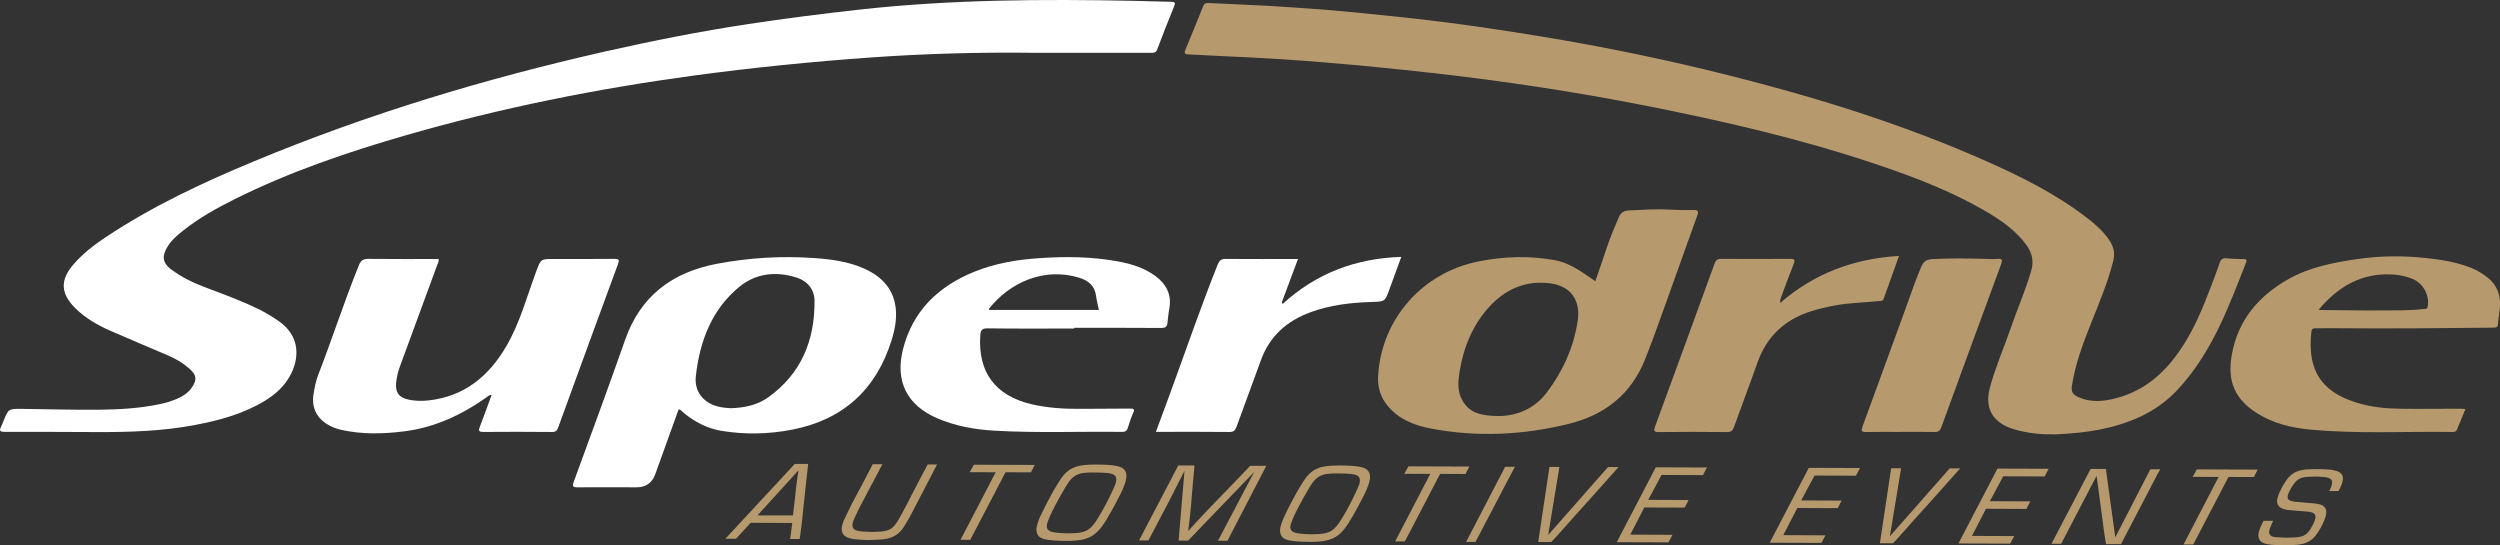 <svg id="Logo" xmlns="http://www.w3.org/2000/svg" viewBox="0 0 566 123.5"><rect x="0" y="0" width="566" height="123.5" fill="#333333" stroke="none"/><path d="M465.16,98.33c-2.36.07-5.82-.14-9.18-1.14-4.31-1.29-6.85-4.23-5.47-9.42,1.22-4.59,3.15-8.93,4.69-13.41,1.51-4.39,3.4-8.65,4.69-13.13.62-2.17.15-4.05-1.16-5.82-2.16-2.92-4.99-5.05-8.05-6.91-8.2-4.97-17.11-8.36-26.16-11.4-16.89-5.67-34.22-9.67-51.68-13.12-16.18-3.2-32.48-5.65-48.86-7.49-15.59-1.75-31.22-3.14-46.91-3.77-2.68-.11-5.35-.3-8.03-.41-.79-.03-1-.22-.68-1,1.36-3.27,2.69-6.56,4.01-9.85.25-.63.64-.82,1.3-.78,4.39.23,8.78.39,13.17.63,3.38.18,6.75.44,10.12.67,5.56.38,11.1.96,16.65,1.52,4.71.48,9.42,1,14.12,1.61,7.09.92,14.15,1.99,21.21,3.15,14.17,2.32,28.22,5.23,42.14,8.72,19.85,4.98,39.36,11.01,58.12,19.29,8.25,3.64,16.32,7.64,23.5,13.21,1.85,1.43,3.57,2.99,4.88,4.95.99,1.47,1.29,2.99.84,4.74-1.24,4.87-3.2,9.47-5.05,14.11-1.82,4.57-3.53,9.16-4.29,14.06-.2,1.27.17,1.95,1.29,2.48,3.07,1.46,6.16,1.06,9.25.18,5.89-1.68,10.24-5.43,13.69-10.35,3.23-4.6,5.36-9.75,7.33-14.97.65-1.72,1.32-3.44,1.9-5.19.27-.81.67-1.1,1.53-1.01,1.27.13,2.54.15,3.82.17.54,0,.89.08.64.72-4,10.26-7.83,20.62-15.55,28.89-4.82,5.16-10.99,7.7-17.78,9.03-2.94.57-5.91.85-10.02,1.06Z" style="fill:#b69a6e; stroke-width:0px;"/><path d="M403.07,68.56c7.74-6.72,16.71-10,26.87-10.62-1.19,3.29-2.35,6.5-3.49,9.72-.2.57-.69.46-1.1.5-3.31.34-6.66.39-9.94,1-1.81.34-3.6.74-5.36,1.3-5.97,1.89-10.07,5.69-12.16,11.63-1.72,4.88-3.57,9.71-5.31,14.58-.29.82-.65,1.16-1.58,1.15-5.14-.05-10.29-.06-15.43,0-1.15.01-1.2-.32-.86-1.26,4.51-12.29,9-24.58,13.47-36.89.28-.77.65-1.08,1.51-1.07,5.19.04,10.38.04,15.56,0,.96,0,1.25.15.84,1.16-.97,2.4-1.84,4.83-2.74,7.26-.15.4-.4.77-.29,1.55Z" style="fill:#b69a6e; stroke-width:0px;"/><path d="M430.22,97.79c-2.55,0-5.1-.04-7.65.02-1.06.03-1.28-.2-.9-1.24,3.29-8.93,6.52-17.87,9.79-26.81,1.16-3.17,2.21-6.37,3.56-9.47.56-1.29,1.43-1.58,2.65-1.64,4-.21,8-.14,11.99-.04.83.02,1.68.09,2.5,0,1.25-.13,1.22.34.86,1.31-4.53,12.26-9.03,24.54-13.51,36.82-.29.79-.67,1.08-1.52,1.06-2.59-.05-5.19-.02-7.78-.02Z" style="fill:#b69a6e; stroke-width:0px;"/><path d="M383.28,47.55c-1.76.05-3.52.01-5.27-.09-3.08-.19-6.15.05-9.22.18-1.08.05-1.82.41-2.29,1.54-.93,2.22-1.91,4.42-2.66,6.71-.85,2.57-1.75,5.11-2.66,7.78-.47-.33-.82-.57-1.18-.82-2.47-1.69-4.94-3.39-7.96-3.94-5.77-1.06-11.52-.87-17.27.27-12.76,2.54-22.01,13.02-22.77,25.95-.14,2.48.53,4.78,2.15,6.73,2.52,3.04,5.96,4.43,9.69,5.14,10.52,2.02,21,1.51,31.35-1.05,8.07-1.99,14.03-6.59,17.21-14.5,1.88-4.68,3.53-9.43,5.24-14.17,2.22-6.14,4.37-12.3,6.61-18.43.4-1.1.16-1.34-.95-1.31ZM357.17,72.78c-.93,5.98-3.38,11.34-7,16.12-2.85,3.75-6.92,5.24-10.69,5.29-4.01,0-6.85-.62-8.48-3.68-1.08-2.02-.89-4.23-.56-6.32.88-5.45,2.9-10.49,6.65-14.64,3.65-4.04,8.25-6.1,13.76-5.42,4.78.58,7.08,3.86,6.33,8.65Z" style="fill:#b69a6e; stroke-width:0px;"/><path d="M563.12,62.78c-1.08-.85-2.22-1.55-3.49-2.07-3.37-1.37-6.92-1.92-10.49-2.3-5.17-.55-10.35-.51-15.5.25-5.35.79-10.67,1.8-15.45,4.48-6.84,3.84-11.55,9.34-12.93,17.29-1.03,5.97.73,10,5.86,13.2,3.58,2.23,7.61,3.21,11.73,3.61,10.78,1.04,21.61.4,32.41.56.41,0,.78-.03.97-.48.63-1.53,1.27-3.05,1.95-4.71-.6-.03-1.02-.08-1.45-.08-4.39,0-8.79.07-13.18.01-3.34-.04-6.67-.35-9.88-1.34-5.09-1.57-9.18-4.27-10.25-9.97-.38-2.04-.36-4.09-.12-6.15.08-.67.44-.76.98-.76,1.67,0,3.34-.03,5.01-.01,11.74.1,23.47,0,35.21-.13.67,0,1.02-.1,1.06-.91.06-1.26.34-2.52.43-3.78.18-2.7-.67-4.99-2.86-6.72ZM549.63,69.4c-.13.67-.59.51-.99.56-3.1.39-6.23.29-9.34.32-4.52.04-9.05-.05-13.57-.09-.21,0-.41-.03-.8-.05,4.1-4.87,8.91-7.91,15.26-8.03,2.09-.04,4.11.25,6.04,1.05,2.41,1,3.86,3.75,3.4,6.25Z" style="fill:#b69a6e; stroke-width:0px;"/><path d="M232.88,11.94c-11.87-.12-23.74.23-35.58,1.06-13.46.95-26.88,2.3-40.25,4.11-21.97,2.98-43.66,7.32-64.97,13.46-13.43,3.87-26.64,8.36-39.17,14.63-3.97,1.99-7.84,4.15-11.34,6.92-1.34,1.06-2.68,2.17-3.59,3.64-1.23,1.97-1.41,3.61.78,5.24,2.28,1.69,4.77,2.94,7.41,3.94,4.3,1.64,8.64,3.17,12.75,5.24,1.45.73,2.83,1.59,4.17,2.51,5.09,3.5,4.63,8.7,2.55,12.43-1.33,2.39-3.31,4.17-5.64,5.6-4.84,2.96-10.21,4.41-15.7,5.47-7.33,1.41-14.75,1.65-22.18,1.63-7.04-.02-14.07-.07-21.11-.05-1.11,0-1.19-.34-.75-1.19.22-.43.37-.89.56-1.33,1.11-2.7,1.11-2.71,4.11-2.68,5.85.07,11.7.25,17.54.19,4.6-.05,9.21-.31,13.74-1.27,1.42-.3,2.8-.72,4.12-1.32,1.14-.51,2.17-1.18,2.92-2.19,1.45-1.94,1.33-3.05-.49-4.62-1.41-1.22-3-2.15-4.7-2.88-4.34-1.87-8.72-3.67-13.05-5.58-2.94-1.3-5.73-2.88-8.03-5.19-3.27-3.29-3.39-6.33-.37-9.82,2.11-2.44,4.64-4.41,7.32-6.19,10.54-7.01,21.95-12.35,33.6-17.19,25.74-10.71,52.33-18.71,79.51-24.86,10.74-2.43,21.53-4.56,32.41-6.21,8.37-1.27,16.76-2.33,25.18-3.27C215.26-.11,235.94-.23,256.65.19c2.81.06,5.63.17,8.44.21.85.01,1.09.16.73,1.04-1.32,3.24-2.6,6.49-3.83,9.76-.29.76-.76.76-1.41.76-9.23-.02-18.47-.01-27.7-.01Z" style="fill:#fff; stroke-width:0px;"/><path d="M111.31,89.4c-.63,0-.9.39-1.24.62-5.58,3.91-11.62,6.75-18.44,7.62-4.85.62-9.73.75-14.55-.36-.95-.22-1.84-.58-2.69-1.05-2.67-1.49-3.88-3.93-3.41-6.95.23-1.47.51-2.95,1.04-4.34,3.2-8.26,5.91-16.69,9.24-24.9.43-1.06.95-1.44,2.11-1.43,5.31.06,10.62.03,15.94.03.08.62-.22,1.07-.4,1.56-2.79,7.61-5.59,15.22-8.39,22.83-.44,1.2-.73,2.43-.84,3.71-.18,2.04.57,3.16,2.53,3.66,1.59.4,3.23.43,4.84.25,8.05-.89,13.59-5.45,17.54-12.2,3.13-5.34,4.69-11.32,6.83-17.07,1.02-2.73,1-2.75,3.97-2.75,4.57,0,9.15.03,13.72-.02,1.02-.01,1.16.21.81,1.16-4.54,12.32-9.05,24.65-13.54,36.99-.25.7-.55,1.05-1.39,1.04-5.19-.05-10.38-.05-15.56-.01-1.1,0-1.12-.34-.78-1.21.91-2.36,1.76-4.74,2.65-7.17Z" style="fill:#fff; stroke-width:0px;"/><path d="M293.86,58.66c-1.24,3.33-2.46,6.58-3.67,9.82.07.11.14.22.21.33,7.58-6.94,16.54-10.32,26.85-10.65-.91,2.49-1.8,4.93-2.69,7.37-1.01,2.77-1.02,2.74-4,2.83-4.74.15-9.43.69-13.92,2.35-5.34,1.97-9.22,5.43-11.18,10.87-1.81,5.01-3.68,9.99-5.49,15-.3.84-.64,1.24-1.64,1.22-5.14-.06-10.29-.03-15.44-.03-.34,0-.68,0-1.19,0,1.1-2.99,2.16-5.84,3.21-8.7,3.57-9.74,6.93-19.55,10.78-29.18.36-.9.78-1.28,1.78-1.27,5.4.04,10.81.02,16.36.02Z" style="fill:#fff; stroke-width:0px;"/><path d="M202.56,68.42c-.88-3.75-3.55-6.14-7.01-7.66-3.54-1.55-7.34-2.06-11.14-2.33-7.39-.53-14.74-.09-22.03,1.28-10.15,1.9-17.36,7.27-20.86,17.25-3.77,10.75-7.72,21.43-11.63,32.13-.38,1.05-.14,1.25.9,1.24,4.44-.04,8.88-.01,13.32,0q3.16,0,4.24-2.96c1.77-4.9,3.53-9.8,5.29-14.69.49.04.7.42,1,.66,2.57,2.17,5.45,3.68,8.79,4.22,5.35.86,10.69.74,15.99-.3,11.48-2.25,18.91-9.06,22.41-20.15.89-2.81,1.41-5.79.73-8.68ZM173.87,89.99c-2.42,1.72-5.26,2.33-8.44,2.43-1.08-.07-2.38-.15-3.64-.61-2.76-1-4.63-3.35-4.25-6.68.89-7.85,3.57-15.07,9.88-20.22,3.73-3.05,8.31-3.55,12.95-2.06,2.52.81,4.03,2.75,4.04,5.28.06,8.95-3.02,16.52-10.53,21.86Z" style="fill:#fff; stroke-width:0px;"/><path d="M261.48,62.42c-2.49-1.81-5.38-2.69-8.38-3.24-5.92-1.09-11.89-1.14-17.86-.73-5.04.34-10.01,1.18-14.72,3.1-8.15,3.32-13.9,8.86-16.1,17.6-1.8,7.17.94,12.6,7.75,15.54,4.13,1.78,8.49,2.55,12.93,2.81,9.62.56,19.25.16,28.88.28.71,0,1.13-.15,1.35-.88.35-1.17.74-2.34,1.24-3.45.39-.87.03-.95-.69-.95-3.65.03-7.3.02-10.95.06-3.87.04-7.71-.17-11.5-1.07-8.13-1.95-12.06-7.27-11.49-15.57.07-1.01.27-1.6,1.59-1.58,6.55.09,13.1.04,19.65.04,0-.05,0-.11,0-.16,6.6,0,13.19-.02,19.79.03.92,0,1.24-.33,1.34-1.12.14-1.08.22-2.18.42-3.25.6-3.23-.72-5.63-3.25-7.47ZM223.92,70.18c.01-.12-.02-.26.04-.34,4.64-5.84,12.35-9.41,20.35-6.97,2.1.64,3.54,1.81,3.84,4.13.13,1.03.41,2.05.64,3.17h-24.87Z" style="fill:#fff; stroke-width:0px;"/><path d="M182.97,105.05c-.35,3.09-.7,6.18-1.01,9.22-.17,1.62-.31,3.19-.51,4.81-.11.96-.26,1.96-.41,2.95h-2.15s.48-3.63.48-3.63l-9.41-.04-3.33,3.61h-2.41s15.71-16.93,15.71-16.93h3.03ZM171.51,116.68h8.01c.16-1.35.32-2.67.48-4.03.12-1.3.26-2.58.44-3.91.09-.75.21-1.5.34-2.27l-9.28,10.21Z" style="fill:#b69a6e; stroke-width:0px;"/><path d="M199.76,105.12c-1,1.93-2.01,3.86-3.06,5.79-.77,1.47-1.57,2.94-2.33,4.43l-1.1,2.39c-.23.63-.42,1.18-.16,1.74.3.65,1.18.75,1.97.85.76.05,1.55.1,2.33.11.7,0,1.42-.04,2.11-.09,1.16-.14,1.66-.31,2.14-.6.69-.43,1.15-1.13,1.57-1.76.54-.94,1.1-1.91,1.6-2.87.69-1.3,1.34-2.63,2.03-3.93,1.04-2.03,2.09-4.03,3.17-6.03h2.12c-1.04,2.06-2.11,4.11-3.17,6.13-.75,1.47-1.5,2.89-2.28,4.36-.25.53-.54,1.08-.84,1.59-.39.7-.83,1.4-1.23,2.07-.34.48-.57.77-.73.94-1.48,1.64-3.48,1.8-4.07,1.87-1.11.07-2.23.16-3.35.16-1.04,0-2.07-.1-3.1-.2-.3-.05-.59-.1-.85-.17-.7-.17-2.25-.64-1.92-2.67.08-.48.23-.85.39-1.33.61-1.28,1.2-2.53,1.83-3.79.71-1.37,1.45-2.72,2.19-4.1l2.57-4.92h2.18Z" style="fill:#b69a6e; stroke-width:0px;"/><path d="M234.27,105.25l-.87,1.69-5.75-.02-7.98,15.29h-2.2s7.95-15.29,7.95-15.29l-5.88-.02.95-1.69,13.78.05Z" style="fill:#b69a6e; stroke-width:0px;"/><path d="M235.61,116.75c.39-.87,2.23-4.75,4.33-7.98.6-.94,1.21-1.76,2.29-2.46.46-.29.92-.5,1.44-.67.95-.29,2.29-.47,4.33-.47.39,0,2.38,0,3.91.18,1.17.15,2.22.35,2.79,1.19.68.99.11,2.56-.03,2.97-.53,1.59-1.33,2.99-2.11,4.49-.61,1.13-1.23,2.29-1.91,3.4-.78,1.33-1.73,2.79-3.18,3.78-1.33.89-3.05,1.29-6.03,1.28-.36,0-2.54,0-4.1-.23-1.16-.17-2.07-.42-2.49-1.34-.24-.53-.35-1.21.1-2.56.22-.65.58-1.45.63-1.59ZM236.98,118.96c-.07.99.64,1.28.99,1.41.71.22,2.13.37,4.13.38,2.18,0,3.46-.28,4.38-.92.75-.53,1.39-1.44,1.5-1.61.54-.77,1.53-2.41,2.65-4.55.38-.75,1.64-3.3,1.93-4.17.06-.19.3-.89.09-1.45-.26-.77-1.35-1-3.36-1.05-.61-.03-1.26-.03-1.91-.03-.1,0-1.81-.03-2.92.28-1,.29-1.71.86-2.35,1.68-.93,1.23-3.27,5.54-3.92,6.89-.34.7-.65,1.4-.9,2.1-.15.39-.26.7-.3,1.06Z" style="fill:#b69a6e; stroke-width:0px;"/><path d="M270.43,105.39c-.19,2.05-.38,4.13-.55,6.18-.14,1.76-.26,3.53-.47,5.31-.11,1.11-.28,2.25-.41,3.36,1.47-1.61,2.91-3.23,4.42-4.79,1.43-1.49,2.88-2.96,4.31-4.45,1.77-1.83,3.56-3.68,5.31-5.54h3.65s-8.79,16.96-8.79,16.96h-2.15s8.21-15.58,8.21-15.58l-14.97,15.55h-2.15s1.33-15.8,1.33-15.8c-1.23,2.46-2.49,4.92-3.75,7.38-1.45,2.8-2.94,5.57-4.41,8.37h-2.12s8.87-16.96,8.87-16.96h3.68Z" style="fill:#b69a6e; stroke-width:0px;"/><path d="M290.76,116.96c.39-.87,2.23-4.75,4.33-7.98.6-.94,1.21-1.76,2.29-2.46.46-.29.92-.5,1.44-.67.95-.29,2.29-.47,4.33-.47.39,0,2.38,0,3.91.18,1.17.15,2.22.35,2.79,1.2.68.99.11,2.56-.03,2.97-.53,1.59-1.33,2.99-2.11,4.49-.61,1.13-1.23,2.29-1.91,3.4-.78,1.32-1.73,2.79-3.17,3.78-1.33.89-3.05,1.29-6.03,1.28-.36,0-2.54,0-4.1-.23-1.16-.17-2.07-.42-2.49-1.34-.24-.53-.35-1.21.1-2.56.22-.65.58-1.45.63-1.59ZM292.13,119.17c-.07.99.64,1.28.99,1.41.71.22,2.13.37,4.13.38,2.18,0,3.46-.28,4.38-.92.75-.53,1.39-1.44,1.5-1.61.54-.77,1.53-2.41,2.65-4.55.38-.75,1.64-3.3,1.93-4.17.06-.19.3-.89.09-1.45-.26-.77-1.35-1-3.36-1.05-.61-.03-1.26-.03-1.91-.03-.1,0-1.81-.03-2.92.28-1,.29-1.71.86-2.35,1.68-.93,1.23-3.27,5.54-3.92,6.89-.34.7-.65,1.4-.9,2.1-.15.39-.26.7-.3,1.06Z" style="fill:#b69a6e; stroke-width:0px;"/><path d="M332.66,105.62l-.87,1.69-5.75-.02-7.98,15.29h-2.2s7.95-15.29,7.95-15.29l-5.88-.02.95-1.69,13.78.05Z" style="fill:#b69a6e; stroke-width:0px;"/><path d="M342.96,105.69l-8.91,17h-2.12s8.83-17,8.83-17h2.2Z" style="fill:#b69a6e; stroke-width:0px;"/><path d="M350.52,121.11l13.53-15.36h2.38c-2.44,2.75-4.88,5.47-7.34,8.22-1.69,1.88-3.43,3.75-5.07,5.66-.61.67-1.21,1.37-1.86,2.07-.29.34-.64.67-.96,1.01h-2.95s2.55-16.99,2.55-16.99h2.25s-2.54,15.39-2.54,15.39Z" style="fill:#b69a6e; stroke-width:0px;"/><path d="M386.46,105.83l-.91,1.74-9.38-.04-3.02,5.64,9.15.04-.88,1.71-9.15-.03-3.18,6.15,9.56.04-.91,1.71-11.71-.04,8.84-16.95,11.58.04Z" style="fill:#b69a6e; stroke-width:0px;"/><path d="M421.1,105.96l-.91,1.74-9.38-.04-3.02,5.64,9.15.04-.88,1.71-9.15-.04-3.18,6.15,9.56.04-.91,1.71-11.71-.04,8.84-16.95,11.58.04Z" style="fill:#b69a6e; stroke-width:0px;"/><path d="M427.88,121.4l13.53-15.36h2.38c-2.44,2.75-4.88,5.47-7.34,8.22-1.69,1.88-3.43,3.75-5.07,5.66-.61.67-1.21,1.37-1.86,2.07-.29.34-.64.67-.96,1.01h-2.95s2.55-16.98,2.55-16.98h2.25s-2.54,15.39-2.54,15.39Z" style="fill:#b69a6e; stroke-width:0px;"/><path d="M463.82,106.13l-.91,1.74-9.38-.04-3.02,5.64,9.15.04-.88,1.71-9.15-.04-3.18,6.15,9.56.04-.91,1.71-11.71-.04,8.84-16.95,11.58.04Z" style="fill:#b69a6e; stroke-width:0px;"/><path d="M476.77,106.18l2.13,15.47,7.94-15.41h2.25c-.24.42-.47.8-.69,1.21l-1.09,2.1c-.39.8-.81,1.57-1.22,2.36-1.97,3.74-3.92,7.52-5.9,11.28h-3.39c-.2-1.2-.39-2.36-.54-3.54-.23-1.64-.44-3.29-.65-4.93-.31-2.34-.63-4.67-.94-7.01l-8.02,15.41h-2.2s8.87-16.96,8.87-16.96h3.45Z" style="fill:#b69a6e; stroke-width:0px;"/><path d="M511.15,106.31l-.87,1.69-5.75-.02-7.98,15.29h-2.2s7.95-15.29,7.95-15.29l-5.88-.02.95-1.69,13.78.05Z" style="fill:#b69a6e; stroke-width:0px;"/><path d="M514.62,117.96c-.05.07-.52,1.11-.75,1.78-.24.72-.15,1.06.02,1.28.37.53.97.58,1.72.61.66.05,1.32.1,2.01.1.67,0,1.36-.02,2.05-.06,1.04-.09,1.96-.21,2.76-1.05.67-.67,1.37-2.02,1.65-2.87.18-.55.17-.82.13-1.01-.19-.75-1.33-.85-1.5-.88l-4.74-.4c-.27-.05-1.75-.2-2.24-1.15-.43-.82-.09-1.76.32-2.78.63-1.35.85-1.69,1.31-2.39.07-.12.5-.8,1-1.28,1.14-1.15,2.27-1.37,3.69-1.58.97-.04,1.92-.09,2.86-.08.93,0,1.82.08,2.71.13.91.15,1.8.27,2.36.85.37.36.7.94.23,2.34-.14.41-.32.82-.76,1.66h-2.12c.22-.44.38-.76.52-1.19.04-.12.24-.72.11-1.11-.26-.77-1.56-.85-1.73-.88-1.14-.08-1.53-.15-3.59-.06-.29.02-.58.05-.86.09-.79.12-1.36.33-1.94.91-.66.65-1.55,2.17-1.81,2.94-.04.12-.15.46-.1.77.07.51.36.73,1.48.92l4.51.4c.95.1,1.92.25,2.42.93.62.8.21,1.96.09,2.29-.66,2-1.86,3.71-2.39,4.32-.45.5-.86.79-1.09.94-.95.6-1.78.74-2.78.88-1.06.07-2.12.14-3.18.13-.93,0-1.85-.05-2.78-.13-.65-.08-1.06-.17-1.3-.22-2.11-.61-1.65-2.3-1.36-3.17.27-.82.86-1.88.93-2.03h2.15Z" style="fill:#b69a6e; stroke-width:0px;"/></svg>
